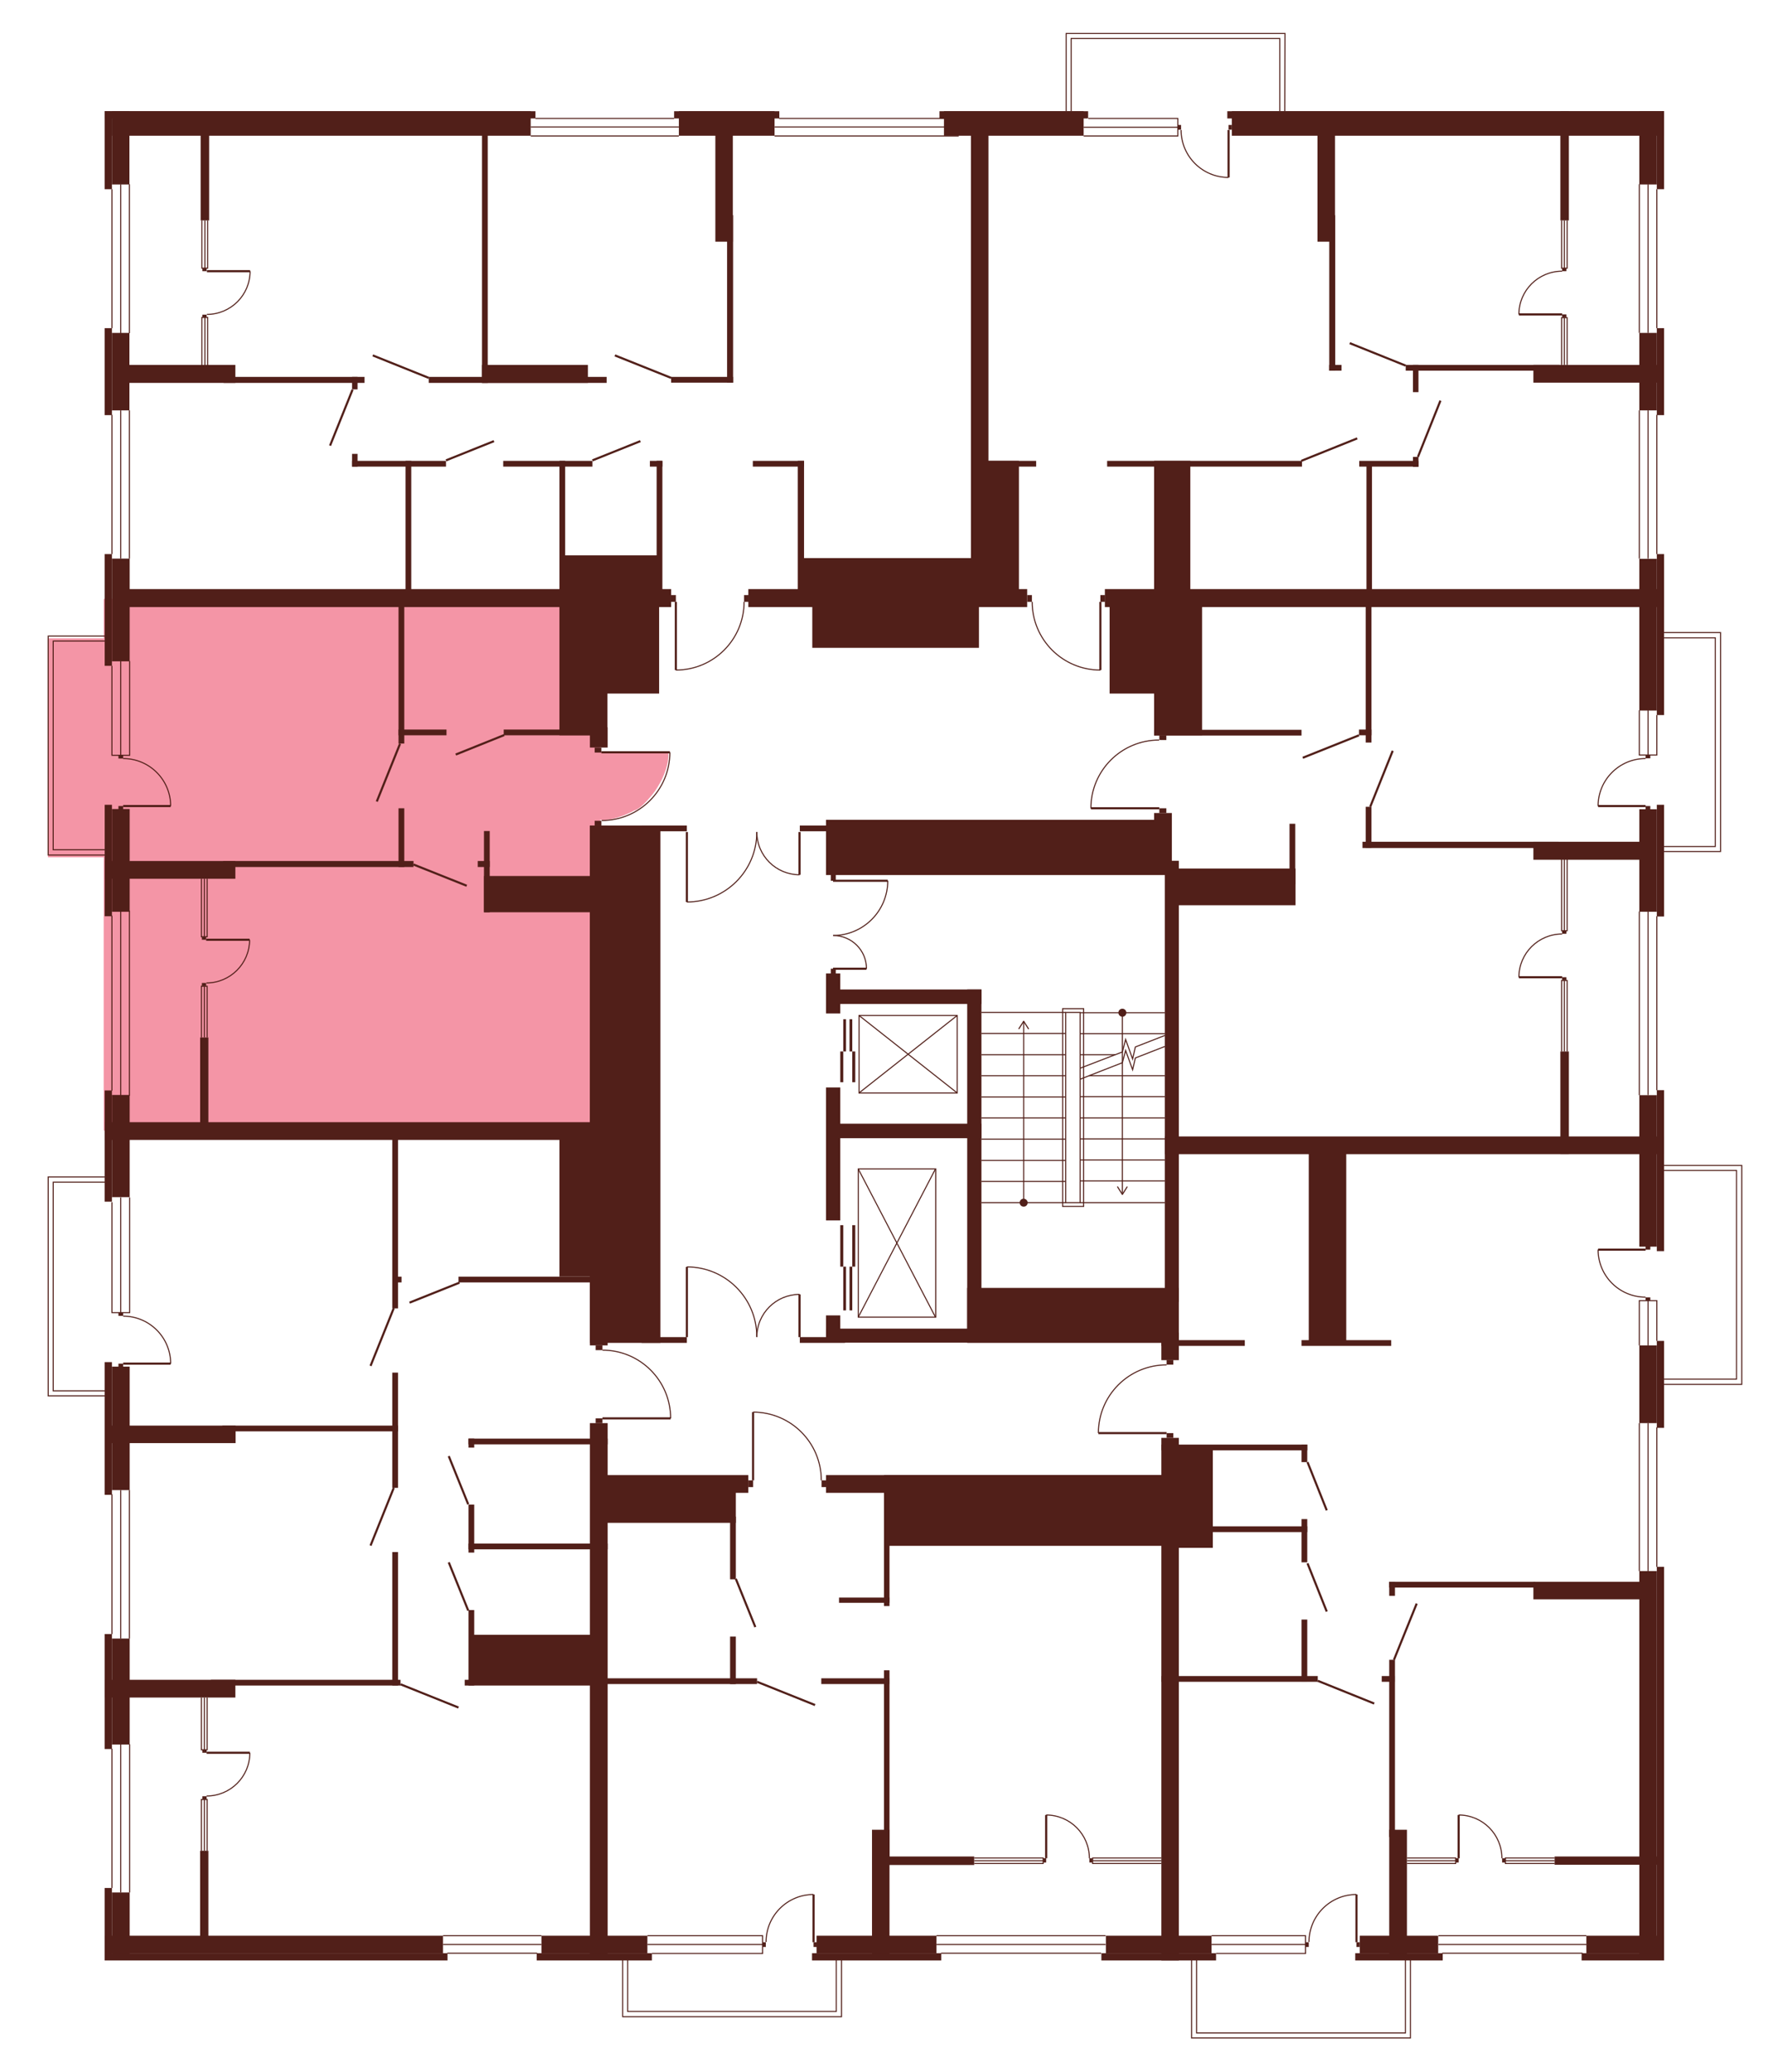 <?xml version="1.0" encoding="utf-8"?>
<!-- Generator: Adobe Illustrator 27.9.0, SVG Export Plug-In . SVG Version: 6.00 Build 0)  -->
<svg version="1.1" xmlns="http://www.w3.org/2000/svg" xmlns:xlink="http://www.w3.org/1999/xlink" x="0px" y="0px"
	 viewBox="0 0 707.6 829.1" style="enable-background:new 0 0 707.6 829.1;" xml:space="preserve">
<style type="text/css">
	.st0{display:none;fill:#F495A6;}
	.st1{fill:#F495A6;}
	.st2{fill:none;stroke:#511F19;stroke-width:0.85;stroke-miterlimit:10;}
	.st3{fill:none;stroke:#511F19;stroke-width:0.425;stroke-miterlimit:10;}
	.st4{fill:#511F19;}
</style>
<g id="Layer_2">
	<path id="_x33_А6" class="st0" d="M259.7,239.6H41.5V44.4h349.8V238h-92.1l-1.9,2.5l-0.1,2.1c0,0,0,5.5-4.3,12.7
		c-4.3,7.2-10.3,9.3-10.3,9.3s-4.1,3-12.6,3.1V241v-3.3L259.7,239.6z"/>
	<path id="_x32_A6" class="st0" d="M392,240.1l-0.7-195.7h274.4v194.8H443.6l-3.7-1.5l-0.1,5.3l0.1,24.8c0,0-6.5-0.1-10.3-2
		c0,0-5.9-2.7-7.6-4.7c0,0-3.5-3.3-4.5-4.7c-1-1.5-2.8-4.8-2.8-4.8s-2.9-8.1-2.2-11.1L392,240.1z"/>
	<path id="_x31_А6" class="st0" d="M463.4,295.7l-1.9-55.9h204.1v218.7H469.5v-111h-5.7l-0.4-24.5h-27.3c0,0-0.8-7.9,5.3-16.2
		c6.1-8.2,12.6-9.4,12.6-9.4S460.3,295.4,463.4,295.7z"/>
	<path id="_x32_Б6" class="st0" d="M466.3,545.6l0-30.2h2.4v-56.9h197v325.7H468V577h-1.7v-4H439c0,0,0-9.1,5.4-16.4
		c5.3-7.3,11.2-8.5,11.2-8.5S462.3,545.4,466.3,545.6z"/>
	<path id="_x31_Б6" class="st0" d="M328.2,591.9l138.1-1.8v194.1H239.2V590.1l61.2,1.9l0.4-27.3c0,0,7.8,0,14.6,4.2
		s9.2,9.9,9.2,9.9S326.9,579.5,328.2,591.9z"/>
	<path id="_x32_В6" class="st0" d="M240.5,567.2l2.2,217.1H41.5V452.4h201.2l-2.2,87.4c0,0,10.4-0.6,18.4,7.2
		c8,7.8,8.1,14.6,8.1,14.6l0.7,5.5H240.5z"/>
	<path id="_x31_В6" class="st1" d="M240.2,328L240,452.4H41.5V239.6h197.2l1.4,61.1h27.3c0,0,1.3,6.2-5.3,15.9c0,0-5.5,7.4-8.4,7.7
		C253.8,324.4,246.1,328.6,240.2,328z"/>
	<polygon class="st1" points="53,343 19.2,343 19.2,255.4 54.8,255.4 	"/>
	<polygon class="st0" points="426.7,50.6 426.7,13.4 514.3,13.4 514.3,53.6 	"/>
	<polygon class="st0" points="649.8,253.3 688.6,253.3 688.6,340.9 645.9,340.6 	"/>
	<polygon class="st0" points="650.1,466.2 697.1,466.2 697.1,553.8 645.3,553.5 	"/>
	<polygon class="st0" points="564.3,779.5 564.3,816.5 476.7,816.5 476.7,777 	"/>
	<polygon class="st0" points="337.2,778.5 337.2,806.9 249.6,806.9 249.6,777 	"/>
	<polygon class="st0" points="51.2,558.5 18.7,558.5 18.7,470.9 55.2,470.9 	"/>
</g>
<g id="СТЕНЫ">
	<g>
		<g>
			<line class="st2" x1="333.4" y1="352.4" x2="355.3" y2="352.4"/>
			<path class="st3" d="M355.3,352.4c0,12.1-9.8,21.9-21.9,21.9"/>
		</g>
		<g>
			<line class="st2" x1="333.4" y1="387.6" x2="346.8" y2="387.6"/>
			<path class="st3" d="M346.8,387.6c0-7.4-6-13.3-13.3-13.3"/>
		</g>
	</g>
	<rect x="332.5" y="387.6" class="st4" width="2" height="2.6"/>
	<rect x="332.5" y="349.8" class="st4" width="2" height="2.6"/>
	<g>
		<line class="st3" x1="426.5" y1="405.1" x2="392.8" y2="405.1"/>
		<line class="st3" x1="426.5" y1="472.7" x2="392.8" y2="472.7"/>
		<line class="st3" x1="426.5" y1="481.2" x2="392.8" y2="481.2"/>
		<line class="st3" x1="426.5" y1="464.3" x2="392.8" y2="464.3"/>
		<line class="st3" x1="426.5" y1="455.8" x2="392.8" y2="455.8"/>
		<line class="st3" x1="426.5" y1="447.3" x2="392.8" y2="447.3"/>
		<line class="st3" x1="426.5" y1="438.9" x2="392.8" y2="438.9"/>
		<line class="st3" x1="426.5" y1="430.4" x2="392.8" y2="430.4"/>
		<line class="st3" x1="426.5" y1="422" x2="392.8" y2="422"/>
		<line class="st3" x1="426.5" y1="413.5" x2="392.8" y2="413.5"/>
		<g>
			<g>
				<line class="st3" x1="409.7" y1="481.2" x2="409.7" y2="409"/>
				<g>
					<path class="st4" d="M411.3,481.2c0,0.9-0.7,1.6-1.6,1.6c-0.9,0-1.6-0.7-1.6-1.6c0-0.9,0.7-1.6,1.6-1.6
						C410.5,479.6,411.3,480.3,411.3,481.2z"/>
				</g>
				<g>
					<path class="st4" d="M411.7,411.8c-0.1,0.1-0.2,0-0.3-0.1l-1.7-2.7l-1.7,2.7c-0.1,0.1-0.2,0.1-0.3,0.1
						c-0.1-0.1-0.1-0.2-0.1-0.3l1.9-3c0-0.1,0.1-0.1,0.2-0.1c0.1,0,0.1,0,0.2,0.1l1.9,3c0,0,0,0.1,0,0.1
						C411.8,411.7,411.8,411.8,411.7,411.8z"/>
				</g>
			</g>
		</g>
	</g>
	<polyline class="st3" points="466.2,418.7 454.4,423.3 453.3,428 450.5,420.3 449.2,425.2 432.3,431.8 	"/>
	<polyline class="st3" points="466.2,414.3 454.4,418.9 453.3,423.7 450.5,415.9 449.2,420.9 432.3,427.4 	"/>
	<line class="st3" x1="432.3" y1="472.5" x2="466.2" y2="472.5"/>
	<line class="st3" x1="432.3" y1="481.2" x2="466.2" y2="481.2"/>
	<line class="st3" x1="466.2" y1="464.1" x2="432.3" y2="464.1"/>
	<line class="st3" x1="466.2" y1="455.7" x2="432.3" y2="455.7"/>
	<line class="st3" x1="466.2" y1="447.3" x2="432.3" y2="447.3"/>
	<line class="st3" x1="466.2" y1="438.8" x2="432.3" y2="438.8"/>
	<line class="st3" x1="466.2" y1="405.2" x2="432.3" y2="405.2"/>
	<line class="st3" x1="466.2" y1="413.6" x2="432.3" y2="413.6"/>
	<line class="st3" x1="466.2" y1="430.4" x2="435.8" y2="430.4"/>
	<line class="st3" x1="446.3" y1="422" x2="432.3" y2="422"/>
	<g>
		<g>
			<line class="st3" x1="449.2" y1="405.2" x2="449.2" y2="477.5"/>
			<g>
				<path class="st4" d="M447.6,405.2c0-0.9,0.7-1.6,1.6-1.6c0.9,0,1.6,0.7,1.6,1.6s-0.7,1.6-1.6,1.6
					C448.4,406.8,447.6,406.1,447.6,405.2z"/>
			</g>
			<g>
				<path class="st4" d="M447.2,474.7c0.1-0.1,0.2,0,0.3,0.1l1.7,2.7l1.7-2.7c0.1-0.1,0.2-0.1,0.3-0.1c0.1,0.1,0.1,0.2,0.1,0.3
					l-1.9,3c0,0.1-0.1,0.1-0.2,0.1c-0.1,0-0.1,0-0.2-0.1l-1.9-3c0,0,0-0.1,0-0.1C447.1,474.8,447.1,474.7,447.2,474.7z"/>
			</g>
		</g>
	</g>
	<g>
		<rect x="343.5" y="467.7" class="st3" width="31" height="59.3"/>
		<line class="st3" x1="343.5" y1="467.7" x2="374.4" y2="527"/>
		<line class="st3" x1="374.4" y1="467.7" x2="343.5" y2="527"/>
	</g>
	<g>
		<rect x="343.8" y="406.3" class="st3" width="39.3" height="31"/>
		<line class="st3" x1="343.8" y1="437.3" x2="383.1" y2="406.3"/>
		<line class="st3" x1="343.8" y1="406.3" x2="383.1" y2="437.3"/>
	</g>
	<g>
		<rect x="336.3" y="420.7" class="st4" width="1.2" height="12.3"/>
		<rect x="337.5" y="407.8" class="st4" width="1.1" height="12.9"/>
		<rect x="341.1" y="420.7" class="st4" width="1.2" height="12.3"/>
		<rect x="340" y="407.8" class="st4" width="1.1" height="12.9"/>
	</g>
	<g>
		<rect x="336.3" y="490.2" class="st4" width="1.2" height="16.6"/>
		<rect x="337.5" y="506.8" class="st4" width="1.1" height="17.5"/>
		<rect x="341.1" y="490.2" class="st4" width="1.2" height="16.6"/>
		<rect x="340" y="506.8" class="st4" width="1.1" height="17.5"/>
	</g>
	<rect x="426.5" y="405.1" class="st3" width="5.8" height="76.1"/>
	<rect x="425.3" y="403.6" class="st3" width="8.4" height="79.1"/>
	<rect x="44.8" y="44.5" class="st4" width="167.6" height="9.8"/>
	<rect x="271.7" y="44.5" class="st4" width="38.3" height="9.8"/>
	<rect x="377.8" y="44.5" class="st4" width="55.9" height="9.8"/>
	<rect x="493" y="44.5" class="st4" width="173" height="9.8"/>
	<rect x="44.8" y="44.5" class="st4" width="7" height="29.3"/>
	<rect x="41.9" y="44.5" class="st4" width="2.9" height="31.2"/>
	<rect x="44.8" y="133.2" class="st4" width="7" height="31"/>
	<rect x="41.9" y="131.3" class="st4" width="2.9" height="34.8"/>
	<rect x="656.1" y="44.5" class="st4" width="7" height="29.3"/>
	<rect x="663.1" y="44.5" class="st4" width="2.9" height="31.2"/>
	<rect x="656.1" y="133.2" class="st4" width="7" height="31"/>
	<rect x="663.1" y="131.3" class="st4" width="2.9" height="34.8"/>
	<rect x="656.1" y="223.6" class="st4" width="7" height="60.7"/>
	<rect x="663.1" y="221.7" class="st4" width="2.9" height="64.4"/>
	<rect x="656.1" y="438.2" class="st4" width="7" height="60.6"/>
	<rect x="663.1" y="436.2" class="st4" width="2.9" height="64.4"/>
	<rect x="656.1" y="538.3" class="st4" width="7" height="31.1"/>
	<rect x="663.1" y="536.5" class="st4" width="2.9" height="34.8"/>
	<rect x="656.1" y="628.6" class="st4" width="7" height="155.7"/>
	<rect x="663.1" y="626.9" class="st4" width="2.9" height="157.4"/>
	<rect x="656.1" y="323.8" class="st4" width="7" height="41"/>
	<rect x="663.1" y="322" class="st4" width="2.9" height="44.7"/>
	<rect x="41.9" y="44.5" class="st4" width="172.4" height="2.9"/>
	<rect x="269.8" y="44.5" class="st4" width="42.1" height="2.9"/>
	<rect x="376" y="44.5" class="st4" width="59.5" height="2.9"/>
	<rect x="491.2" y="44.5" class="st4" width="174.8" height="2.9"/>
	<rect x="634.9" y="774.5" class="st4" width="31.1" height="7"/>
	<rect x="544.2" y="774.5" class="st4" width="31.4" height="7"/>
	<rect x="633" y="781.5" class="st4" width="33" height="2.9"/>
	<rect x="542.4" y="781.5" class="st4" width="35" height="2.9"/>
	<rect x="442.6" y="774.5" class="st4" width="42.3" height="7"/>
	<rect x="440.8" y="781.5" class="st4" width="45.9" height="2.9"/>
	<rect x="326.8" y="774.5" class="st4" width="48" height="7"/>
	<rect x="325" y="781.5" class="st4" width="51.7" height="2.9"/>
	<rect x="216.7" y="774.5" class="st4" width="42.4" height="7"/>
	<rect x="214.8" y="781.5" class="st4" width="46.1" height="2.9"/>
	<rect x="41.9" y="774.5" class="st4" width="135.4" height="7"/>
	<rect x="41.9" y="781.5" class="st4" width="137.2" height="2.9"/>
	<rect x="44.8" y="757.2" class="st4" width="7.1" height="27.1"/>
	<rect x="41.9" y="755.4" class="st4" width="2.9" height="28.9"/>
	<rect x="44.8" y="655.6" class="st4" width="7.1" height="42.4"/>
	<rect x="41.9" y="653.8" class="st4" width="2.9" height="46"/>
	<rect x="44.8" y="438.1" class="st4" width="7.1" height="40.9"/>
	<rect x="41.9" y="436.3" class="st4" width="2.9" height="44.5"/>
	<rect x="44.8" y="323.7" class="st4" width="7.1" height="41.1"/>
	<rect x="41.9" y="322" class="st4" width="2.9" height="44.6"/>
	<rect x="44.8" y="223.5" class="st4" width="7.1" height="41.1"/>
	<rect x="41.9" y="221.7" class="st4" width="2.9" height="44.7"/>
	<rect x="44.8" y="546.8" class="st4" width="7.1" height="49.4"/>
	<rect x="41.9" y="545" class="st4" width="2.9" height="53.1"/>
	<rect x="48" y="146" class="st4" width="46.2" height="7.2"/>
	<rect x="48" y="235.7" class="st4" width="220.6" height="7.2"/>
	<rect x="299.5" y="235.7" class="st4" width="111.6" height="7.2"/>
	<rect x="442.2" y="235.7" class="st4" width="223.8" height="7.2"/>
	<rect x="89.5" y="150.8" class="st4" width="56.4" height="2.4"/>
	<rect x="171.6" y="150.8" class="st4" width="71.2" height="2.4"/>
	<rect x="192.9" y="146" class="st4" width="42.4" height="7.2"/>
	<rect x="192.9" y="46" class="st4" width="2.3" height="107.2"/>
	<rect x="286.3" y="52" class="st4" width="7" height="44.7"/>
	<rect x="388.6" y="52" class="st4" width="7" height="190.8"/>
	<rect x="291" y="86.1" class="st4" width="2.4" height="67"/>
	<rect x="527.3" y="52" class="st4" width="7" height="44.7"/>
	<rect x="532" y="86.1" class="st4" width="2.4" height="62.2"/>
	<rect x="268.6" y="150.8" class="st4" width="24.8" height="2.3"/>
	<rect x="532" y="146" class="st4" width="4.9" height="2.3"/>
	<rect x="562.6" y="146" class="st4" width="61.6" height="2.3"/>
	<rect x="565.5" y="146" class="st4" width="2.2" height="10.9"/>
	<rect x="613.7" y="146" class="st4" width="50" height="7.1"/>
	<rect x="624.5" y="44.5" class="st4" width="3.4" height="43.7"/>
	<rect x="140.9" y="150.8" class="st4" width="2.2" height="5"/>
	<rect x="262.8" y="184.4" class="st4" width="2.3" height="53.1"/>
	<rect x="162.3" y="184.4" class="st4" width="2.3" height="53.1"/>
	<rect x="159.5" y="235.8" class="st4" width="2.3" height="61.7"/>
	<rect x="159.5" y="323.4" class="st4" width="2.3" height="23.5"/>
	<rect x="80.1" y="415.1" class="st4" width="3.3" height="34.7"/>
	<rect x="80.1" y="740.5" class="st4" width="3.3" height="34.7"/>
	<rect x="157" y="454.6" class="st4" width="2.3" height="68.9"/>
	<rect x="157" y="549.2" class="st4" width="2.3" height="46.1"/>
	<rect x="157" y="621" class="st4" width="2.3" height="53.4"/>
	<rect x="193.7" y="332.5" class="st4" width="2.3" height="32.5"/>
	<rect x="223.9" y="184.4" class="st4" width="2.3" height="53.1"/>
	<rect x="319.3" y="184.4" class="st4" width="2.5" height="53.1"/>
	<rect x="140.9" y="181.6" class="st4" width="2.2" height="5.1"/>
	<rect x="140.9" y="184.4" class="st4" width="37.6" height="2.3"/>
	<rect x="201.4" y="184.4" class="st4" width="35.7" height="2.3"/>
	<rect x="260.1" y="184.4" class="st4" width="5" height="2.3"/>
	<rect x="225.1" y="222.2" class="st4" width="38.9" height="16.8"/>
	<rect x="301.3" y="184.4" class="st4" width="20.5" height="2.3"/>
	<rect x="394.2" y="184.4" class="st4" width="20.5" height="2.3"/>
	<rect x="443.1" y="184.4" class="st4" width="78" height="2.3"/>
	<rect x="544" y="184.4" class="st4" width="23.7" height="2.3"/>
	<rect x="320.6" y="223.3" class="st4" width="71.5" height="15.3"/>
	<rect x="392" y="184.4" class="st4" width="15.8" height="54.9"/>
	<rect x="461.9" y="184.4" class="st4" width="14.5" height="54.9"/>
	<rect x="565.5" y="182.8" class="st4" width="2.2" height="4"/>
	<rect x="546.9" y="186.3" class="st4" width="2.2" height="52.6"/>
	<rect x="159.5" y="291.9" class="st4" width="19.2" height="2.3"/>
	<rect x="201.6" y="291.9" class="st4" width="41.5" height="2.3"/>
	<rect x="223.9" y="235.7" class="st4" width="19.2" height="58.5"/>
	<rect x="242.3" y="241.3" class="st4" width="21.5" height="36.2"/>
	<rect x="444.1" y="241.3" class="st4" width="21.5" height="36.2"/>
	<rect x="325.1" y="241" class="st4" width="66.7" height="18.2"/>
	<rect x="461.9" y="241.3" class="st4" width="19.2" height="52.9"/>
	<rect x="461.9" y="292" class="st4" width="59" height="2.3"/>
	<rect x="546.6" y="242" class="st4" width="2.3" height="55.1"/>
	<rect x="546.6" y="322.8" class="st4" width="2.3" height="16.4"/>
	<rect x="516.1" y="329.6" class="st4" width="2.3" height="24.2"/>
	<rect x="330.6" y="389.5" class="st4" width="5.7" height="16"/>
	<rect x="330.6" y="531.6" class="st4" width="62.2" height="5.6"/>
	<rect x="330.6" y="526.3" class="st4" width="5.7" height="10.9"/>
	<rect x="330.6" y="435.1" class="st4" width="5.7" height="53.2"/>
	<rect x="387.1" y="395.9" class="st4" width="5.7" height="141.3"/>
	<rect x="332.2" y="395.9" class="st4" width="60.6" height="5.8"/>
	<rect x="332.2" y="449.6" class="st4" width="60.6" height="5.8"/>
	<rect x="543.9" y="291.9" class="st4" width="5" height="2.3"/>
	<rect x="545.3" y="336.8" class="st4" width="78.5" height="2.5"/>
	<rect x="613.7" y="336.8" class="st4" width="44.3" height="7.2"/>
	<rect x="89.3" y="344.5" class="st4" width="76.2" height="2.4"/>
	<rect x="191.2" y="344.5" class="st4" width="4.8" height="2.4"/>
	<rect x="193.7" y="350.5" class="st4" width="49.5" height="14.5"/>
	<rect x="41.9" y="344.5" class="st4" width="52.3" height="7.1"/>
	<rect x="236.1" y="291" class="st4" width="7.1" height="8.1"/>
	<rect x="236.1" y="330.3" class="st4" width="28.2" height="207"/>
	<rect x="236.1" y="330.3" class="st4" width="7.1" height="208"/>
	<rect x="236.1" y="569.4" class="st4" width="7.1" height="214.9"/>
	<rect x="256.8" y="535" class="st4" width="18.1" height="2.3"/>
	<rect x="240.9" y="595" class="st4" width="53.6" height="14.3"/>
	<rect x="241.9" y="590.2" class="st4" width="57.6" height="7.1"/>
	<rect x="330.6" y="590.2" class="st4" width="138.5" height="7.1"/>
	<rect x="320.1" y="535" class="st4" width="18.1" height="2.3"/>
	<rect x="464.8" y="536.2" class="st4" width="33.4" height="2.3"/>
	<rect x="464.8" y="578" class="st4" width="58.4" height="2.3"/>
	<rect x="464.8" y="610.7" class="st4" width="58.4" height="2.3"/>
	<rect x="556" y="632.9" class="st4" width="58.4" height="2.3"/>
	<rect x="464.8" y="670.6" class="st4" width="62.6" height="2.3"/>
	<rect x="553" y="670.6" class="st4" width="5.2" height="2.3"/>
	<rect x="520.9" y="536.2" class="st4" width="35.9" height="2.3"/>
	<rect x="256.8" y="330.3" class="st4" width="18.1" height="2.3"/>
	<rect x="320.1" y="330.3" class="st4" width="18.1" height="2.3"/>
	<rect x="330.6" y="328" class="st4" width="138.4" height="22.1"/>
	<rect x="461.9" y="325.3" class="st4" width="7.1" height="5.1"/>
	<rect x="466.2" y="344.4" class="st4" width="5.6" height="176.5"/>
	<rect x="469.4" y="347.5" class="st4" width="49.1" height="14.7"/>
	<rect x="387.1" y="515.3" class="st4" width="84.7" height="22"/>
	<rect x="464.8" y="533.2" class="st4" width="7" height="11"/>
	<rect x="464.8" y="575.3" class="st4" width="7" height="209.1"/>
	<rect x="523.8" y="457.6" class="st4" width="15" height="79.8"/>
	<rect x="466.2" y="454.7" class="st4" width="199.8" height="7.1"/>
	<rect x="624.5" y="420.7" class="st4" width="3.4" height="41"/>
	<rect x="41.9" y="449" class="st4" width="220.1" height="7.1"/>
	<rect x="157.8" y="510.8" class="st4" width="2.9" height="2.3"/>
	<rect x="187.5" y="575.6" class="st4" width="2.3" height="3.6"/>
	<rect x="187.5" y="602" class="st4" width="2.3" height="19.2"/>
	<rect x="187.5" y="644.2" class="st4" width="2.3" height="30.2"/>
	<rect x="89" y="570.4" class="st4" width="70.3" height="2.3"/>
	<rect x="183.5" y="510.8" class="st4" width="68.5" height="2.3"/>
	<rect x="187.5" y="575.6" class="st4" width="55.7" height="2.3"/>
	<rect x="187.5" y="617.6" class="st4" width="55.7" height="2.3"/>
	<rect x="186" y="672.1" class="st4" width="57.1" height="2.3"/>
	<rect x="223.9" y="453.8" class="st4" width="19.6" height="57"/>
	<rect x="44.2" y="570.4" class="st4" width="50.1" height="7"/>
	<rect x="84.4" y="672.1" class="st4" width="75.9" height="2.3"/>
	<rect x="41.9" y="672.1" class="st4" width="52.3" height="7.1"/>
	<rect x="188.6" y="654.1" class="st4" width="50.2" height="18.8"/>
	<rect x="353.8" y="590.2" class="st4" width="118.1" height="28.3"/>
	<rect x="292.2" y="606.8" class="st4" width="2.3" height="25.1"/>
	<rect x="292.2" y="654.8" class="st4" width="2.3" height="19"/>
	<rect x="240.9" y="671.5" class="st4" width="62.1" height="2.3"/>
	<rect x="328.7" y="671.5" class="st4" width="27.2" height="2.3"/>
	<rect x="335.8" y="639.2" class="st4" width="20.2" height="2.1"/>
	<rect x="353.8" y="616.6" class="st4" width="2.2" height="26"/>
	<rect x="353.8" y="668.3" class="st4" width="2.2" height="76.2"/>
	<rect x="349" y="732.1" class="st4" width="7" height="52.2"/>
	<rect x="349.2" y="742.8" class="st4" width="40.7" height="3.4"/>
	<rect x="520.9" y="578" class="st4" width="2.3" height="7"/>
	<rect x="520.9" y="607.8" class="st4" width="2.3" height="17.3"/>
	<rect x="556" y="632.9" class="st4" width="2.3" height="5.6"/>
	<rect x="556" y="664.1" class="st4" width="2.3" height="70.9"/>
	<rect x="520.9" y="648" class="st4" width="2.3" height="24.8"/>
	<rect x="469.8" y="578.8" class="st4" width="15.6" height="40.5"/>
	<rect x="556" y="732.1" class="st4" width="7.1" height="52.2"/>
	<rect x="613.7" y="632.9" class="st4" width="47.5" height="7"/>
	<rect x="622.2" y="742.8" class="st4" width="41.6" height="3.3"/>
	<line class="st3" x1="44.8" y1="131.3" x2="44.8" y2="75.7"/>
	<line class="st3" x1="51.8" y1="133.3" x2="51.8" y2="73.7"/>
	<line class="st3" x1="48.3" y1="133.3" x2="48.3" y2="73.7"/>
	<line class="st3" x1="44.8" y1="166" x2="44.8" y2="221.7"/>
	<line class="st3" x1="51.8" y1="164.2" x2="51.8" y2="223.5"/>
	<line class="st3" x1="48.3" y1="164.2" x2="48.3" y2="223.5"/>
	<line class="st3" x1="44.8" y1="436.4" x2="44.8" y2="366.4"/>
	<line class="st3" x1="51.8" y1="438.4" x2="51.8" y2="364.4"/>
	<line class="st3" x1="48.3" y1="438.4" x2="48.3" y2="364.4"/>
	<line class="st3" x1="44.8" y1="597.9" x2="44.8" y2="653.8"/>
	<line class="st3" x1="51.8" y1="596.2" x2="51.8" y2="655.6"/>
	<line class="st3" x1="48.3" y1="596.2" x2="48.3" y2="655.6"/>
	<polyline class="st3" points="44.8,266.4 44.8,302.2 51.9,302.2 51.9,264.5 	"/>
	<line class="st3" x1="48.3" y1="302.2" x2="48.3" y2="264.5"/>
	<polyline class="st3" points="80.8,88.2 80.8,107.3 83.1,107.3 83.1,88.2 	"/>
	<line class="st3" x1="82" y1="107.3" x2="82" y2="88.2"/>
	<polyline class="st3" points="80.8,146.1 80.8,127 83.1,127 83.1,146.1 	"/>
	<line class="st3" x1="82" y1="127" x2="82" y2="146.1"/>
	<polyline class="st3" points="80.6,351.6 80.6,374.8 82.9,374.8 82.9,351.6 	"/>
	<line class="st3" x1="81.8" y1="374.8" x2="81.8" y2="351.6"/>
	<polyline class="st3" points="80.6,415.1 80.6,394.6 82.9,394.6 82.9,415.1 	"/>
	<line class="st3" x1="81.8" y1="394.6" x2="81.8" y2="415.1"/>
	<polyline class="st3" points="80.6,679.2 80.6,700.1 82.9,700.1 82.9,679.2 	"/>
	<line class="st3" x1="81.8" y1="700.1" x2="81.8" y2="679.2"/>
	<polyline class="st3" points="80.6,740.5 80.6,720 82.9,720 82.9,740.5 	"/>
	<line class="st3" x1="81.8" y1="720" x2="81.8" y2="740.5"/>
	<polyline class="st3" points="625,343.9 625,372.4 627.2,372.4 627.2,343.9 	"/>
	<line class="st3" x1="626.1" y1="372.4" x2="626.1" y2="343.9"/>
	<polyline class="st3" points="625,420.7 625,392.3 627.2,392.3 627.2,420.7 	"/>
	<line class="st3" x1="626.1" y1="392.3" x2="626.1" y2="420.7"/>
	<polyline class="st3" points="625,88.2 625,107.3 627.2,107.3 627.2,88.2 	"/>
	<line class="st3" x1="626.1" y1="107.3" x2="626.1" y2="88.2"/>
	<polyline class="st3" points="625,146 625,127.1 627.2,127.1 627.2,146 	"/>
	<line class="st3" x1="626.1" y1="127.1" x2="626.1" y2="146"/>
	<polyline class="st3" points="389.9,745.6 417.5,745.6 417.5,743.4 389.9,743.4 	"/>
	<line class="st3" x1="417.5" y1="744.5" x2="389.9" y2="744.5"/>
	<polyline class="st3" points="464.8,745.6 437.3,745.6 437.3,743.4 464.8,743.4 	"/>
	<line class="st3" x1="437.3" y1="744.5" x2="464.8" y2="744.5"/>
	<polyline class="st3" points="563.1,745.6 582.6,745.6 582.6,743.4 563.1,743.4 	"/>
	<line class="st3" x1="582.6" y1="744.5" x2="563.1" y2="744.5"/>
	<polyline class="st3" points="622.2,745.6 602.5,745.6 602.5,743.4 622.2,743.4 	"/>
	<line class="st3" x1="602.5" y1="744.5" x2="622.2" y2="744.5"/>
	<polyline class="st3" points="44.8,481 44.8,525.2 51.9,525.2 51.9,479.1 	"/>
	<line class="st3" x1="48.3" y1="525.2" x2="48.3" y2="479.1"/>
	<line class="st3" x1="44.8" y1="699.7" x2="44.8" y2="755.4"/>
	<line class="st3" x1="51.9" y1="697.9" x2="51.9" y2="757.2"/>
	<line class="st3" x1="48.3" y1="757.2" x2="48.3" y2="697.9"/>
	<rect x="80.3" y="45.6" class="st4" width="3.4" height="42.6"/>
	<line class="st3" x1="374.8" y1="774.5" x2="442.5" y2="774.5"/>
	<line class="st3" x1="374.8" y1="778" x2="442.5" y2="778"/>
	<line class="st3" x1="376.6" y1="781.5" x2="440.7" y2="781.5"/>
	<line class="st3" x1="177.3" y1="774.5" x2="216.7" y2="774.5"/>
	<line class="st3" x1="177.3" y1="778" x2="216.7" y2="778"/>
	<line class="st3" x1="179" y1="781.5" x2="215" y2="781.5"/>
	<line class="st3" x1="575.7" y1="774.5" x2="634.9" y2="774.5"/>
	<line class="st3" x1="575.7" y1="778" x2="634.9" y2="778"/>
	<line class="st3" x1="577.2" y1="781.5" x2="633.4" y2="781.5"/>
	<line class="st3" x1="663.1" y1="436.2" x2="663.1" y2="366.6"/>
	<line class="st3" x1="656.1" y1="364.7" x2="656.1" y2="438.2"/>
	<line class="st3" x1="659.6" y1="438.1" x2="659.6" y2="364.7"/>
	<line class="st3" x1="663.1" y1="221.7" x2="663.1" y2="166"/>
	<line class="st3" x1="656.1" y1="164.2" x2="656.1" y2="223.5"/>
	<line class="st3" x1="659.6" y1="223.5" x2="659.6" y2="164.2"/>
	<line class="st3" x1="663.1" y1="131.3" x2="663.1" y2="75.7"/>
	<line class="st3" x1="656.1" y1="73.7" x2="656.1" y2="133.2"/>
	<line class="st3" x1="659.6" y1="133.2" x2="659.6" y2="73.7"/>
	<polyline class="st3" points="656.1,284.2 656.1,302.1 663.1,302.1 663.1,286.1 	"/>
	<line class="st3" x1="659.6" y1="284.2" x2="659.6" y2="302.1"/>
	<line class="st3" x1="269.8" y1="47.4" x2="214.3" y2="47.4"/>
	<line class="st3" x1="212.4" y1="54.4" x2="271.7" y2="54.4"/>
	<line class="st3" x1="271.7" y1="50.8" x2="212.4" y2="50.8"/>
	<line class="st3" x1="311.8" y1="47.4" x2="381.7" y2="47.4"/>
	<line class="st3" x1="383.7" y1="54.4" x2="310" y2="54.4"/>
	<line class="st3" x1="310" y1="50.8" x2="383.7" y2="50.8"/>
	<polyline class="st3" points="666,255.2 686.5,255.2 686.5,338.7 666,338.7 	"/>
	<polyline class="st3" points="666,340.7 688.6,340.7 688.6,253.1 666,253.1 	"/>
	<polyline class="st3" points="666,468.3 695,468.3 695,551.8 666,551.8 	"/>
	<polyline class="st3" points="666,553.9 697.1,553.9 697.1,466.3 666,466.3 	"/>
	<polyline class="st3" points="334.7,784.3 334.7,804.8 251.2,804.8 251.2,784.3 	"/>
	<polyline class="st3" points="249.2,784.3 249.2,806.9 336.8,806.9 336.8,784.3 	"/>
	<polyline class="st3" points="562.5,784.3 562.5,813.4 478.9,813.4 478.9,784.3 	"/>
	<polyline class="st3" points="476.9,784.3 476.9,815.4 564.5,815.4 564.5,784.3 	"/>
	<polyline class="st3" points="41.9,556.5 21.3,556.5 21.3,473 41.9,473 	"/>
	<polyline class="st3" points="41.9,470.9 19.3,470.9 19.3,558.5 41.9,558.5 	"/>
	<polyline class="st3" points="41.9,340 21.3,340 21.3,256.5 41.9,256.5 	"/>
	<polyline class="st3" points="41.9,254.5 19.3,254.5 19.3,342.1 41.9,342.1 	"/>
	<g>
		<rect x="81" y="107.3" class="st4" width="1.7" height="1.2"/>
		<rect x="81" y="125.9" class="st4" width="1.7" height="1.2"/>
		<g>
			<line class="st2" x1="82.8" y1="108.5" x2="100.1" y2="108.5"/>
			<path class="st3" d="M100.1,108.5c0,9.6-7.8,17.3-17.3,17.3"/>
		</g>
	</g>
	<g>
		<rect x="80.8" y="374.8" class="st4" width="1.7" height="1.2"/>
		<rect x="80.8" y="393.3" class="st4" width="1.7" height="1.2"/>
		<g>
			<line class="st2" x1="82.5" y1="376" x2="99.9" y2="376"/>
			<path class="st3" d="M99.9,376c0,9.6-7.8,17.3-17.3,17.3"/>
		</g>
	</g>
	<g>
		<rect x="81" y="700.1" class="st4" width="1.7" height="1.2"/>
		<rect x="81" y="718.7" class="st4" width="1.7" height="1.2"/>
		<g>
			<line class="st2" x1="82.7" y1="701.3" x2="100" y2="701.3"/>
			<path class="st3" d="M100,701.3c0,9.6-7.8,17.3-17.3,17.3"/>
		</g>
	</g>
	<g>
		<rect x="417.5" y="743.5" class="st4" width="1.2" height="1.7"/>
		<rect x="436" y="743.5" class="st4" width="1.2" height="1.7"/>
		<g>
			<line class="st2" x1="418.7" y1="743.5" x2="418.7" y2="726.2"/>
			<path class="st3" d="M418.7,726.2c9.6,0,17.3,7.8,17.3,17.3"/>
		</g>
	</g>
	<g>
		<rect x="582.6" y="743.5" class="st4" width="1.2" height="1.7"/>
		<rect x="601.2" y="743.5" class="st4" width="1.2" height="1.7"/>
		<g>
			<line class="st2" x1="583.8" y1="743.5" x2="583.8" y2="726.2"/>
			<path class="st3" d="M583.8,726.2c9.6,0,17.3,7.8,17.3,17.3"/>
		</g>
	</g>
	<g>
		<rect x="625.2" y="391" class="st4" width="1.7" height="1.2"/>
		<rect x="625.2" y="372.4" class="st4" width="1.7" height="1.2"/>
		<g>
			<line class="st2" x1="625.2" y1="391" x2="607.9" y2="391"/>
			<path class="st3" d="M607.9,391c0-9.6,7.8-17.3,17.3-17.3"/>
		</g>
	</g>
	<g>
		<rect x="625.2" y="125.8" class="st4" width="1.7" height="1.2"/>
		<rect x="625.2" y="107.3" class="st4" width="1.7" height="1.2"/>
		<g>
			<line class="st2" x1="625.2" y1="125.8" x2="607.9" y2="125.8"/>
			<path class="st3" d="M607.9,125.8c0-9.6,7.8-17.3,17.3-17.3"/>
		</g>
	</g>
	<polyline class="st3" points="435.6,47.4 471.4,47.4 471.4,54.4 433.7,54.4 	"/>
	<line class="st3" x1="433.7" y1="50.9" x2="471.4" y2="50.9"/>
	<polyline class="st3" points="428.7,44.5 428.7,15.4 512.2,15.4 512.2,44.5 	"/>
	<polyline class="st3" points="514.2,44.5 514.3,13.4 426.7,13.4 426.7,44.5 	"/>
	<g>
		<rect x="491.7" y="50" class="st4" width="1.3" height="1.9"/>
		<rect x="471.4" y="50" class="st4" width="1.3" height="1.9"/>
		<g>
			<line class="st2" x1="491.7" y1="52" x2="491.7" y2="71"/>
			<path class="st3" d="M491.7,71c-10.5,0-19-8.5-19-19"/>
		</g>
	</g>
	<g>
		<rect x="268.6" y="238.1" class="st4" width="1.9" height="2.7"/>
		<rect x="297.8" y="238.1" class="st4" width="1.9" height="2.7"/>
		<g>
			<line class="st2" x1="270.5" y1="240.8" x2="270.5" y2="268.1"/>
			<path class="st3" d="M270.5,268.1c15.1,0,27.3-12.2,27.3-27.3"/>
		</g>
	</g>
	<g>
		<rect x="440.4" y="238.1" class="st4" width="1.9" height="2.7"/>
		<rect x="411.1" y="238.1" class="st4" width="1.9" height="2.7"/>
		<g>
			<line class="st2" x1="440.4" y1="240.8" x2="440.4" y2="268.1"/>
			<path class="st3" d="M440.4,268.1c-15.1,0-27.3-12.2-27.3-27.3"/>
		</g>
	</g>
	<g>
		<rect x="238" y="299.2" class="st4" width="2.7" height="1.9"/>
		<rect x="238" y="328.4" class="st4" width="2.7" height="1.9"/>
		<g>
			<line class="st2" x1="240.7" y1="301" x2="268.1" y2="301"/>
			<path class="st3" d="M268.1,301c0,15.1-12.2,27.3-27.3,27.3"/>
		</g>
	</g>
	<g>
		<rect x="238.4" y="567.5" class="st4" width="2.7" height="1.9"/>
		<rect x="238.4" y="538.3" class="st4" width="2.7" height="1.9"/>
		<g>
			<line class="st2" x1="241.1" y1="567.5" x2="268.4" y2="567.5"/>
			<path class="st3" d="M268.4,567.5c0-15.1-12.2-27.3-27.3-27.3"/>
		</g>
	</g>
	<g>
		<rect x="466.9" y="573.4" class="st4" width="2.7" height="1.9"/>
		<rect x="466.9" y="544.1" class="st4" width="2.7" height="1.9"/>
		<g>
			<line class="st2" x1="466.9" y1="573.4" x2="439.6" y2="573.4"/>
			<path class="st3" d="M439.6,573.4c0-15.1,12.2-27.3,27.3-27.3"/>
		</g>
	</g>
	<g>
		<rect x="299.5" y="592.3" class="st4" width="1.9" height="2.7"/>
		<rect x="328.8" y="592.3" class="st4" width="1.9" height="2.7"/>
		<g>
			<line class="st2" x1="301.4" y1="592.3" x2="301.4" y2="565"/>
			<path class="st3" d="M301.4,565c15.1,0,27.3,12.2,27.3,27.3"/>
		</g>
	</g>
	<g>
		<rect x="464" y="323.4" class="st4" width="2.8" height="1.9"/>
		<rect x="464" y="294.2" class="st4" width="2.8" height="1.9"/>
		<g>
			<line class="st2" x1="464" y1="323.4" x2="436.6" y2="323.4"/>
			<path class="st3" d="M436.6,323.4c0-15.1,12.2-27.3,27.3-27.3"/>
		</g>
	</g>
	<g>
		<rect x="47.4" y="322.5" class="st4" width="1.9" height="1.3"/>
		<rect x="47.4" y="302.2" class="st4" width="1.9" height="1.3"/>
		<g>
			<line class="st2" x1="49.3" y1="322.5" x2="68.3" y2="322.5"/>
			<path class="st3" d="M68.3,322.5c0-10.5-8.5-19-19-19"/>
		</g>
	</g>
	<g>
		<rect x="47.4" y="545.6" class="st4" width="1.9" height="1.7"/>
		<rect x="47.4" y="525.2" class="st4" width="1.9" height="1.3"/>
		<g>
			<line class="st2" x1="49.3" y1="545.6" x2="68.3" y2="545.6"/>
			<path class="st3" d="M68.3,545.6c0-10.5-8.5-19-19-19"/>
		</g>
	</g>
	<polyline class="st3" points="484.9,774.5 522.5,774.5 522.5,781.6 486.7,781.6 	"/>
	<line class="st3" x1="522.5" y1="778" x2="484.9" y2="778"/>
	<g>
		<rect x="542.9" y="777.1" class="st4" width="1.3" height="1.9"/>
		<rect x="522.5" y="777.1" class="st4" width="1.3" height="1.9"/>
		<g>
			<line class="st2" x1="542.9" y1="777.1" x2="542.9" y2="758"/>
			<path class="st3" d="M542.9,758c-10.5,0-19,8.5-19,19"/>
		</g>
	</g>
	<polyline class="st3" points="259.1,774.5 305.2,774.5 305.2,781.6 260.9,781.6 	"/>
	<line class="st3" x1="305.2" y1="778" x2="259.1" y2="778"/>
	<g>
		<rect x="325.6" y="777.1" class="st4" width="1.3" height="1.9"/>
		<rect x="305.2" y="777.1" class="st4" width="1.3" height="1.9"/>
		<g>
			<line class="st2" x1="325.6" y1="777.1" x2="325.6" y2="758"/>
			<path class="st3" d="M325.6,758c-10.5,0-19,8.5-19,19"/>
		</g>
	</g>
	<g>
		<rect x="658.6" y="322.5" class="st4" width="1.9" height="1.3"/>
		<rect x="658.6" y="302.1" class="st4" width="1.9" height="1.3"/>
		<g>
			<line class="st2" x1="658.6" y1="322.5" x2="639.6" y2="322.5"/>
			<path class="st3" d="M639.6,322.5c0-10.5,8.5-19,19-19"/>
		</g>
	</g>
	<polyline class="st3" points="656.1,538.3 656.1,520.4 663.1,520.4 663.1,536.5 	"/>
	<line class="st3" x1="659.6" y1="538.3" x2="659.6" y2="520.4"/>
	<g>
		<rect x="658.6" y="498.7" class="st4" width="1.9" height="1.3"/>
		<rect x="658.6" y="519.1" class="st4" width="1.9" height="1.3"/>
		<g>
			<line class="st2" x1="658.6" y1="500" x2="639.6" y2="500"/>
			<path class="st3" d="M639.6,500c0,10.5,8.5,19,19,19"/>
		</g>
	</g>
	<line class="st3" x1="663.1" y1="571.1" x2="663.1" y2="626.9"/>
	<line class="st3" x1="656.1" y1="628.6" x2="656.1" y2="569.4"/>
	<line class="st3" x1="659.6" y1="628.6" x2="659.6" y2="569.4"/>
	<g>
		<g>
			<line class="st2" x1="274.9" y1="332.9" x2="274.9" y2="360.9"/>
			<path class="st3" d="M274.9,360.9c15.5,0,28-12.5,28-28"/>
		</g>
		<g>
			<line class="st2" x1="320" y1="332.9" x2="320" y2="350"/>
			<path class="st3" d="M320,350c-9.4,0-17.1-7.6-17.1-17.1"/>
		</g>
	</g>
	<g>
		<g>
			<line class="st2" x1="274.9" y1="535" x2="274.9" y2="506.9"/>
			<path class="st3" d="M274.9,506.9c15.5,0,28,12.5,28,28"/>
		</g>
		<g>
			<line class="st2" x1="320" y1="535" x2="320" y2="517.9"/>
			<path class="st3" d="M320,517.9c-9.4,0-17.1,7.6-17.1,17.1"/>
		</g>
	</g>
	<line class="st2" x1="171.6" y1="151.2" x2="149.2" y2="142.2"/>
	<line class="st2" x1="268.6" y1="151.2" x2="246.1" y2="142.2"/>
	<line class="st2" x1="562.6" y1="146.3" x2="540.2" y2="137.3"/>
	<line class="st2" x1="543.2" y1="175.4" x2="520.8" y2="184.4"/>
	<line class="st2" x1="543.9" y1="294.2" x2="521.4" y2="303.2"/>
	<line class="st2" x1="557.4" y1="300.4" x2="548.4" y2="322.8"/>
	<line class="st2" x1="531" y1="604.3" x2="523.3" y2="585"/>
	<line class="st2" x1="531" y1="644.8" x2="523.3" y2="625.5"/>
	<line class="st2" x1="302.3" y1="651" x2="294.5" y2="631.7"/>
	<line class="st2" x1="187.4" y1="644.4" x2="179.6" y2="625.1"/>
	<line class="st2" x1="187.4" y1="601.9" x2="179.6" y2="582.6"/>
	<line class="st2" x1="326.2" y1="682.2" x2="303" y2="672.9"/>
	<line class="st2" x1="183.5" y1="683.2" x2="160.3" y2="673.9"/>
	<line class="st2" x1="148.3" y1="618.4" x2="157.6" y2="595.3"/>
	<line class="st2" x1="148.3" y1="546.5" x2="157.6" y2="523.4"/>
	<line class="st2" x1="150.8" y1="320.7" x2="160.1" y2="297.6"/>
	<line class="st2" x1="183.9" y1="513.2" x2="163.9" y2="521.2"/>
	<line class="st2" x1="186.8" y1="354.4" x2="165.5" y2="345.9"/>
	<line class="st2" x1="201.8" y1="294.1" x2="182.4" y2="301.9"/>
	<line class="st2" x1="567" y1="641.6" x2="557.9" y2="664.1"/>
	<line class="st2" x1="550" y1="681.6" x2="527.4" y2="672.5"/>
	<line class="st2" x1="576.5" y1="160.3" x2="567.5" y2="182.8"/>
	<line class="st2" x1="197.7" y1="176.5" x2="178.5" y2="184.2"/>
	<line class="st2" x1="256.3" y1="176.5" x2="237.1" y2="184.2"/>
	<line class="st2" x1="132.1" y1="178.3" x2="141.1" y2="155.9"/>
</g>
</svg>
